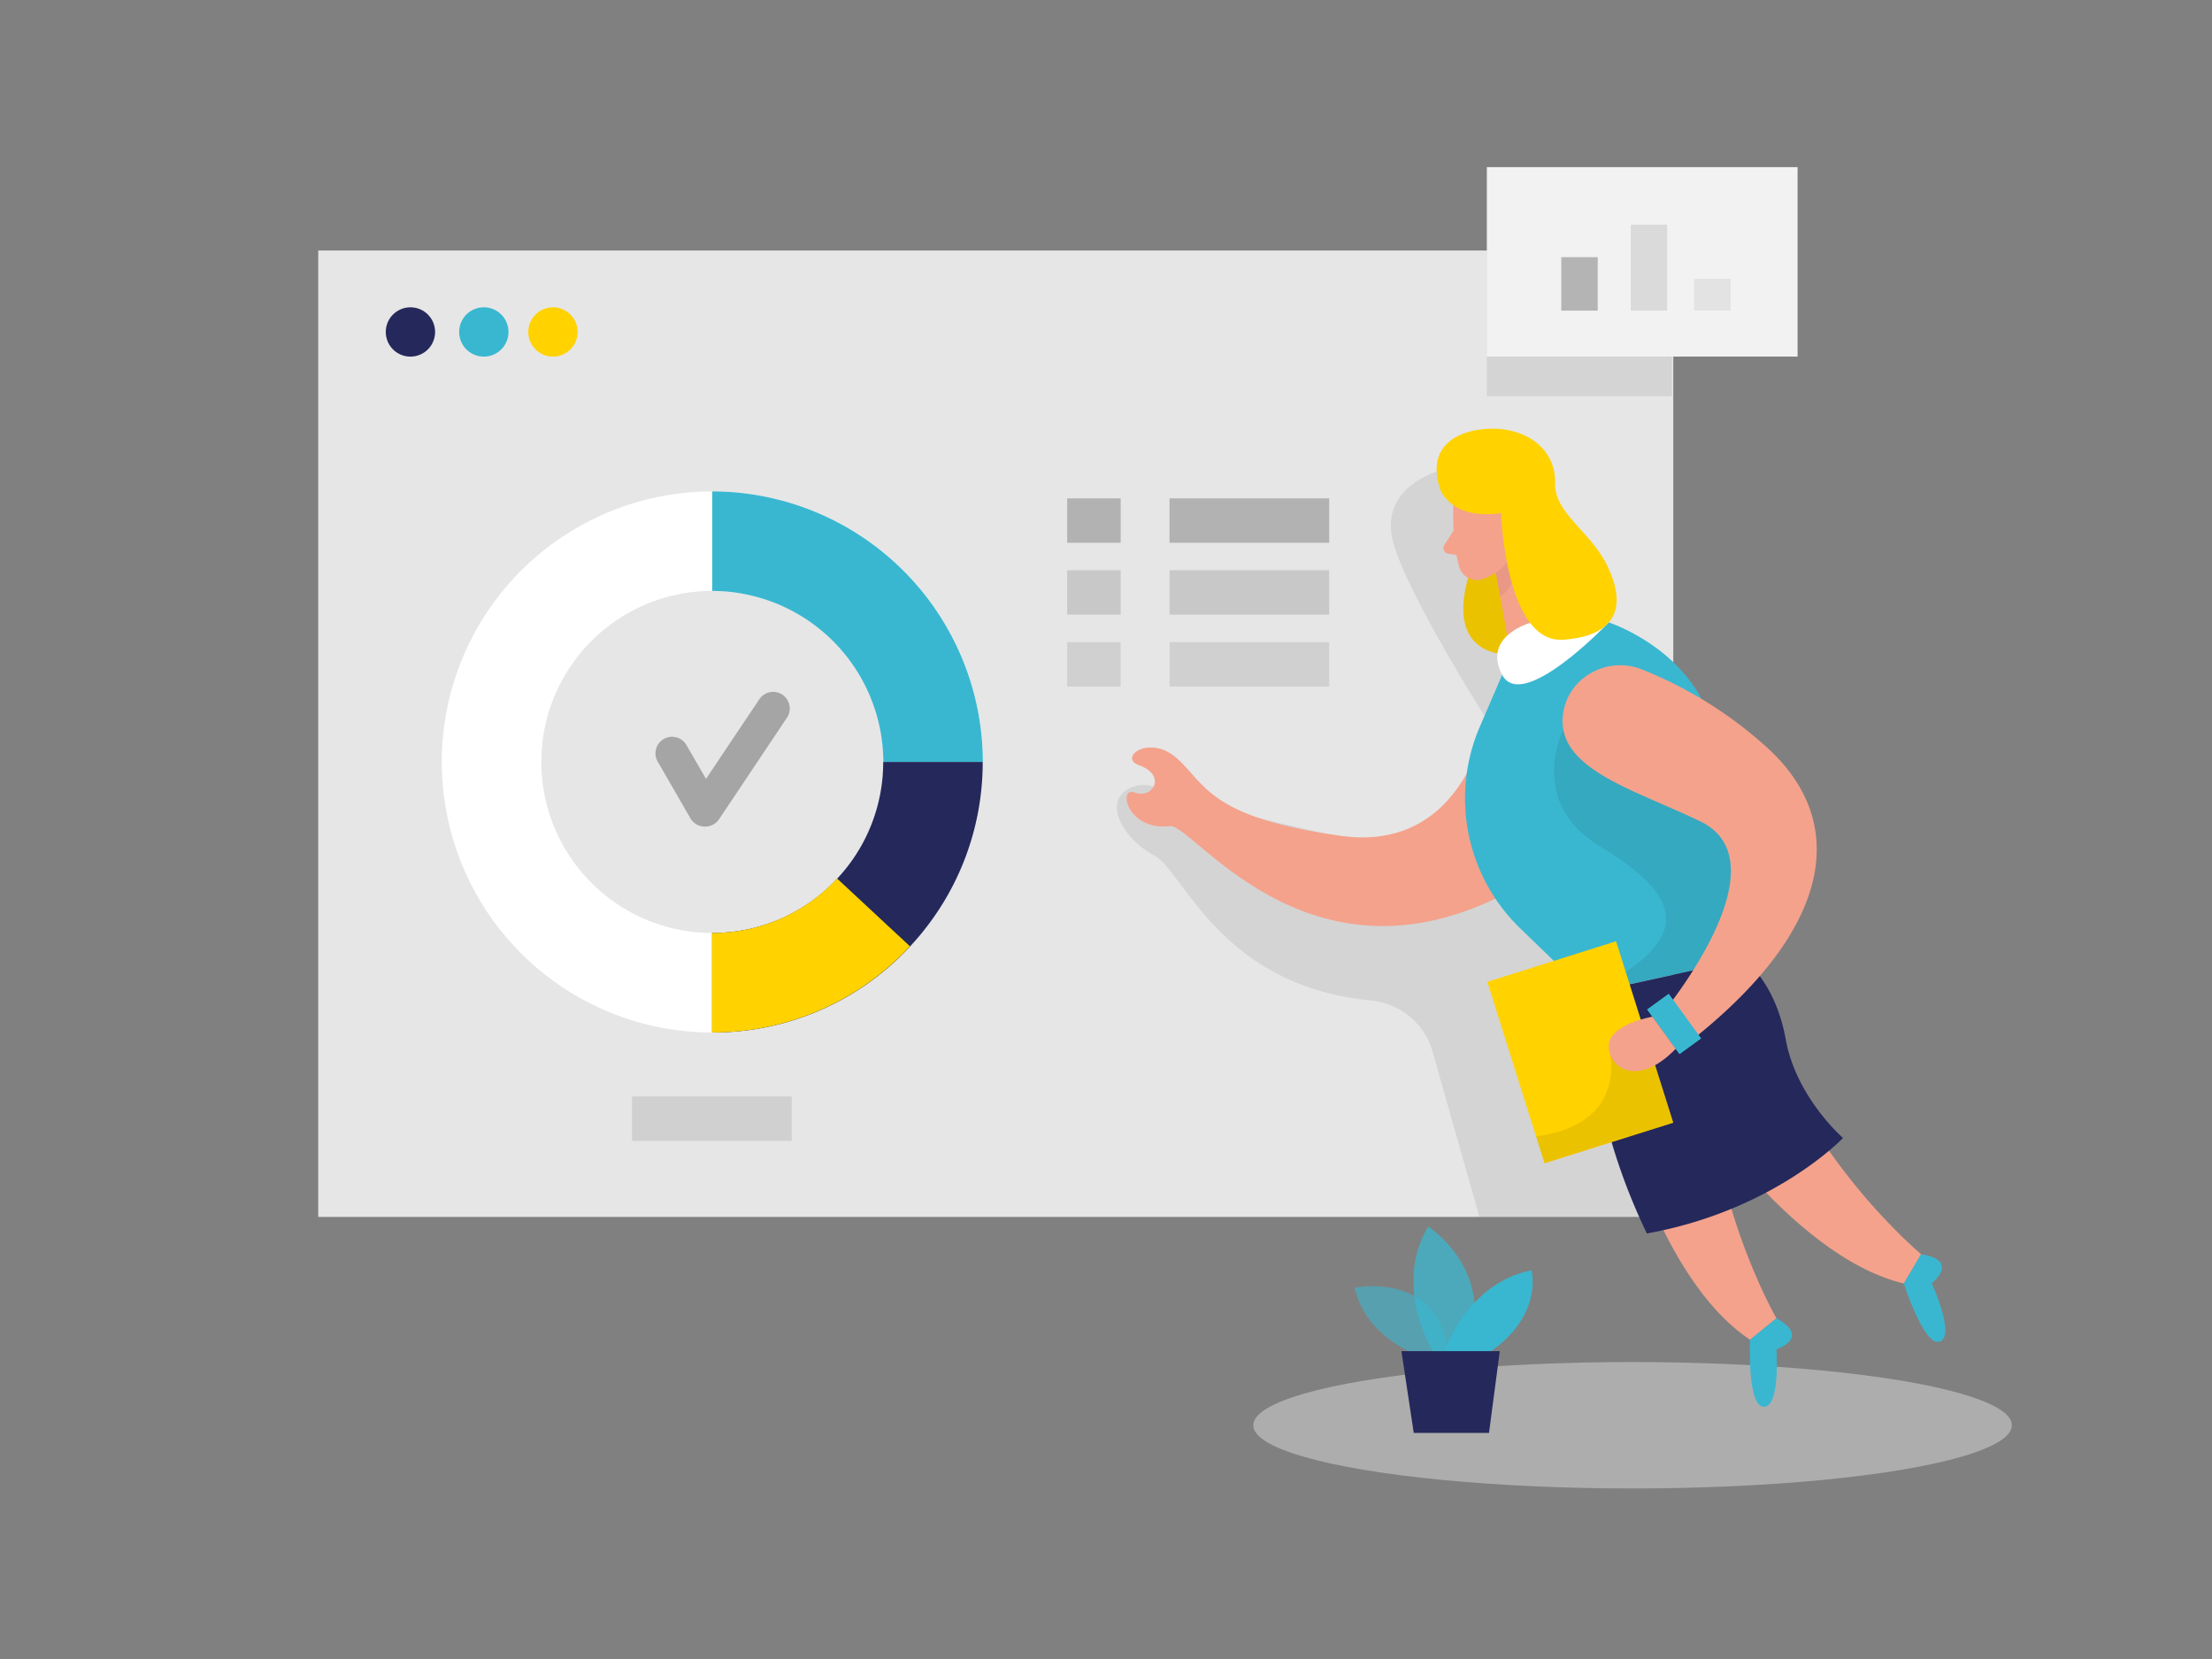 <svg id="Layer_1" data-name="Layer 1" xmlns="http://www.w3.org/2000/svg" viewBox="0 0 400 300"><rect x="0" y="0" width="400" height="300" fill="#808080" stroke="none"/><title>#12 analysis</title><path d="M304,196.33s19.32,30.8,40.29,35.77l3.12-5.29s-21.32-17.76-28.75-43.12Z" fill="#f4a28c"/><path d="M344.27,232.1s3.68,11.55,6.53,10.5-1.47-10.54-1.47-10.54,5.23-4.14-1.94-5.25Z" fill="#39b7d0"/><rect x="57.55" y="45.3" width="245.03" height="174.76" transform="translate(360.13 265.36) rotate(-180)" fill="#e6e6e6"/><path d="M259.8,85.3s-10.6,3-7.83,12.91,18,33.7,18,33.7-3.62,19.27-9,21.58-49.3-9.68-49.3-9.68-4.12-3.45-8-.92-.63,8.74,5.13,11.86c5.25,2.83,11.83,23.53,39.06,26.16a12.8,12.8,0,0,1,11.17,9.18l8.51,30H297l-4.65-21.79,2.95-69-8.19-17.74Z" opacity="0.08"/><path d="M269.51,127s-3.08,27.45-27,24.15-24.6-9.5-29.65-14-10.61-.14-7,1.17c5.29,1.9,2.54,6.21-.63,5s-1.43,7,6.36,6.07c4.24-.5,26.66,33.28,65.07,9.7Z" fill="#f4a28c"/><ellipse cx="295.22" cy="257.73" rx="68.59" ry="11.43" fill="#e6e6e6" opacity="0.45"/><rect x="268.87" y="45.3" width="33.46" height="26.35" opacity="0.08"/><rect x="268.87" y="30.22" width="56.19" height="34.26" fill="#f2f2f2"/><path d="M266.94,100.48s-7.23,15.27,3.8,17.67,11.82-8.84,11.82-8.84Z" fill="#ffd200"/><path d="M282.56,109.31l-15.62-8.83s-7.23,15.27,3.8,17.67" opacity="0.08"/><path d="M262.79,91.82s-.21,6.52,1.12,10.78a3.28,3.28,0,0,0,4.13,2.14c2.14-.7,4.82-2.27,5.36-5.75l1.63-5.8a5.85,5.85,0,0,0-2.92-6.11C268.29,84.64,262.72,87.83,262.79,91.82Z" fill="#f4a28c"/><polygon points="274.14 94.74 284.24 114.1 273.19 118.42 270.42 103.12 274.14 94.74" fill="#f4a28c"/><path d="M270,97s-.09-2.52,1.8-2.43,2.05,3.72-.49,4.2Z" fill="#f4a28c"/><path d="M262.87,95.93l-1.68,2.61a1.06,1.06,0,0,0,.75,1.61l2.52.33Z" fill="#f4a28c"/><path d="M270.5,103.55a8,8,0,0,0,2.8-3.22s2.54,3.94-2,7.6Z" fill="#ce8172" opacity="0.31"/><path d="M291.12,194.73s7.41,35.6,25.35,47.54l4.76-3.88s-13.82-24-12-50.42Z" fill="#f4a28c"/><circle cx="74.22" cy="60.03" r="4.46" fill="#24285b"/><circle cx="87.49" cy="60.03" r="4.46" fill="#39b7d0"/><circle cx="99.99" cy="60.03" r="4.46" fill="#ffd200"/><path d="M257.94,245.64s-10.68-2.87-13-12.78c0,0,16.51-3.41,17,13.64Z" fill="#39b7d0" opacity="0.58"/><path d="M259.24,244.58s-7.5-11.75-1-22.79c0,0,12.6,7.92,7.08,22.79Z" fill="#39b7d0" opacity="0.73"/><path d="M261.16,244.58s3.88-12.46,15.77-14.87c0,0,2.27,8.07-7.64,14.87Z" fill="#39b7d0"/><polygon points="253.42 244.33 255.65 259.11 269.26 259.11 271.21 244.33 253.42 244.33" fill="#24285b"/><path d="M290.91,112.55s12.84,4.15,17.72,15.83,6.73,45.1,6.73,45.1l-28.28,6.18-12.23-11.84a32.68,32.68,0,0,1-7.26-36.39l5.6-13S279.17,114.78,290.91,112.55Z" fill="#39b7d0"/><path d="M276.69,112.64s-8.72,2.43-5.05,9.39,19.27-9.48,19.27-9.48Z" fill="#fff"/><path d="M260.44,88.51s1.92,5.61,11,4.27c0,0,.77,23.69,11.32,22.9s11-7,7.9-13.36-9.57-9.44-9.45-14.95-4-8.9-9-9.68S257.13,78.54,260.44,88.51Z" fill="#ffd200"/><path d="M282.7,131.91s-6.62,13.05,6.43,21,19.86,16.1-2.05,26.71l23.1-5,8.28-15.36V147.18Z" opacity="0.08"/><path d="M315.36,173.48s5.67,4,7.56,14.49,10.36,17.81,10.36,17.81-12.44,13.13-35.47,17.27a108.1,108.1,0,0,1-10.73-43.39Z" fill="#24285b"/><path d="M282.64,129.19c.82-6.66,8-10.62,14.21-8.16a75.1,75.1,0,0,1,22.64,14.1c15.46,14,11.46,33.74-15,54.07l-4.1-5.64s22.88-27.48,7-35.07C295.21,142.65,281.42,139,282.64,129.19Z" fill="#f4a28c"/><rect x="300.33" y="180.21" width="4.8" height="9.94" transform="translate(-51.04 213.17) rotate(-35.98)" fill="#39b7d0"/><rect x="273.56" y="173.09" width="24.41" height="34.41" transform="translate(-43.99 94.73) rotate(-17.5)" fill="#ffd200"/><rect x="300.33" y="180.21" width="4.8" height="9.94" transform="translate(-51.04 213.17) rotate(-35.98)" fill="#39b7d0"/><path d="M291.12,190.52s3.25,12.71-13.35,15l1.53,4.83L302.58,203l-3.29-10.41Z" opacity="0.08"/><path d="M316.47,242.27s-.56,12.12,2.48,12.12,2.28-10.4,2.28-10.4,6.34-2.07,0-5.6Z" fill="#39b7d0"/><path d="M298.81,183.85s-7.58,1.3-7.88,5.08,4.88,8.15,12.09.73Z" fill="#f4a28c"/><path d="M128.8,186.71a48.92,48.92,0,1,1,38.12-18.25l-14-11.29a30.58,30.58,0,0,0,6.83-19.39,30.93,30.93,0,1,0-30.93,30.93Z" fill="#fff"/><path d="M177.73,137.78h-18a31,31,0,0,0-30.93-30.92v-18A49,49,0,0,1,177.73,137.78Z" fill="#39b7d0"/><path d="M128.78,186.71v-18a30.67,30.67,0,0,0,22.12-9.31c.18-.18.35-.36.52-.55a30.77,30.77,0,0,0,8.29-21.07h18a48.75,48.75,0,0,1-13.12,33.34c-.27.3-.55.59-.82.87A48.57,48.57,0,0,1,128.78,186.71Z" fill="#24285b"/><path d="M128.73,186.71v-18a30.67,30.67,0,0,0,22.12-9.31l.52-.54,13.18,12.26-.83.87A48.57,48.57,0,0,1,128.73,186.71Z" fill="#ffd200"/><rect x="192.98" y="90.12" width="9.67" height="8.03" fill="#a5a5a5" opacity="0.79"/><rect x="192.98" y="103.12" width="9.67" height="8.03" fill="#a5a5a5" opacity="0.45"/><rect x="192.98" y="116.12" width="9.67" height="8.03" fill="#a5a5a5" opacity="0.34"/><rect x="211.49" y="90.12" width="28.87" height="8.03" fill="#a5a5a5" opacity="0.79"/><rect x="211.49" y="103.12" width="28.87" height="8.03" fill="#a5a5a5" opacity="0.45"/><rect x="211.49" y="116.12" width="28.87" height="8.03" fill="#a5a5a5" opacity="0.34"/><rect x="114.3" y="198.27" width="28.87" height="8.03" fill="#a5a5a5" opacity="0.34"/><path d="M127.44,149.47h-.09a3,3,0,0,1-2.5-1.49L119,137.84a3,3,0,1,1,5.19-3l3.48,6,9.64-14.39a3,3,0,1,1,5,3.33l-12.3,18.39A3,3,0,0,1,127.44,149.47Z" fill="#a5a5a5"/><rect x="282.33" y="46.5" width="6.59" height="9.67" fill="#a5a5a5" opacity="0.79"/><rect x="294.89" y="40.63" width="6.59" height="15.54" fill="#a5a5a5" opacity="0.31"/><rect x="306.37" y="50.42" width="6.59" height="5.74" fill="#a5a5a5" opacity="0.19"/></svg>